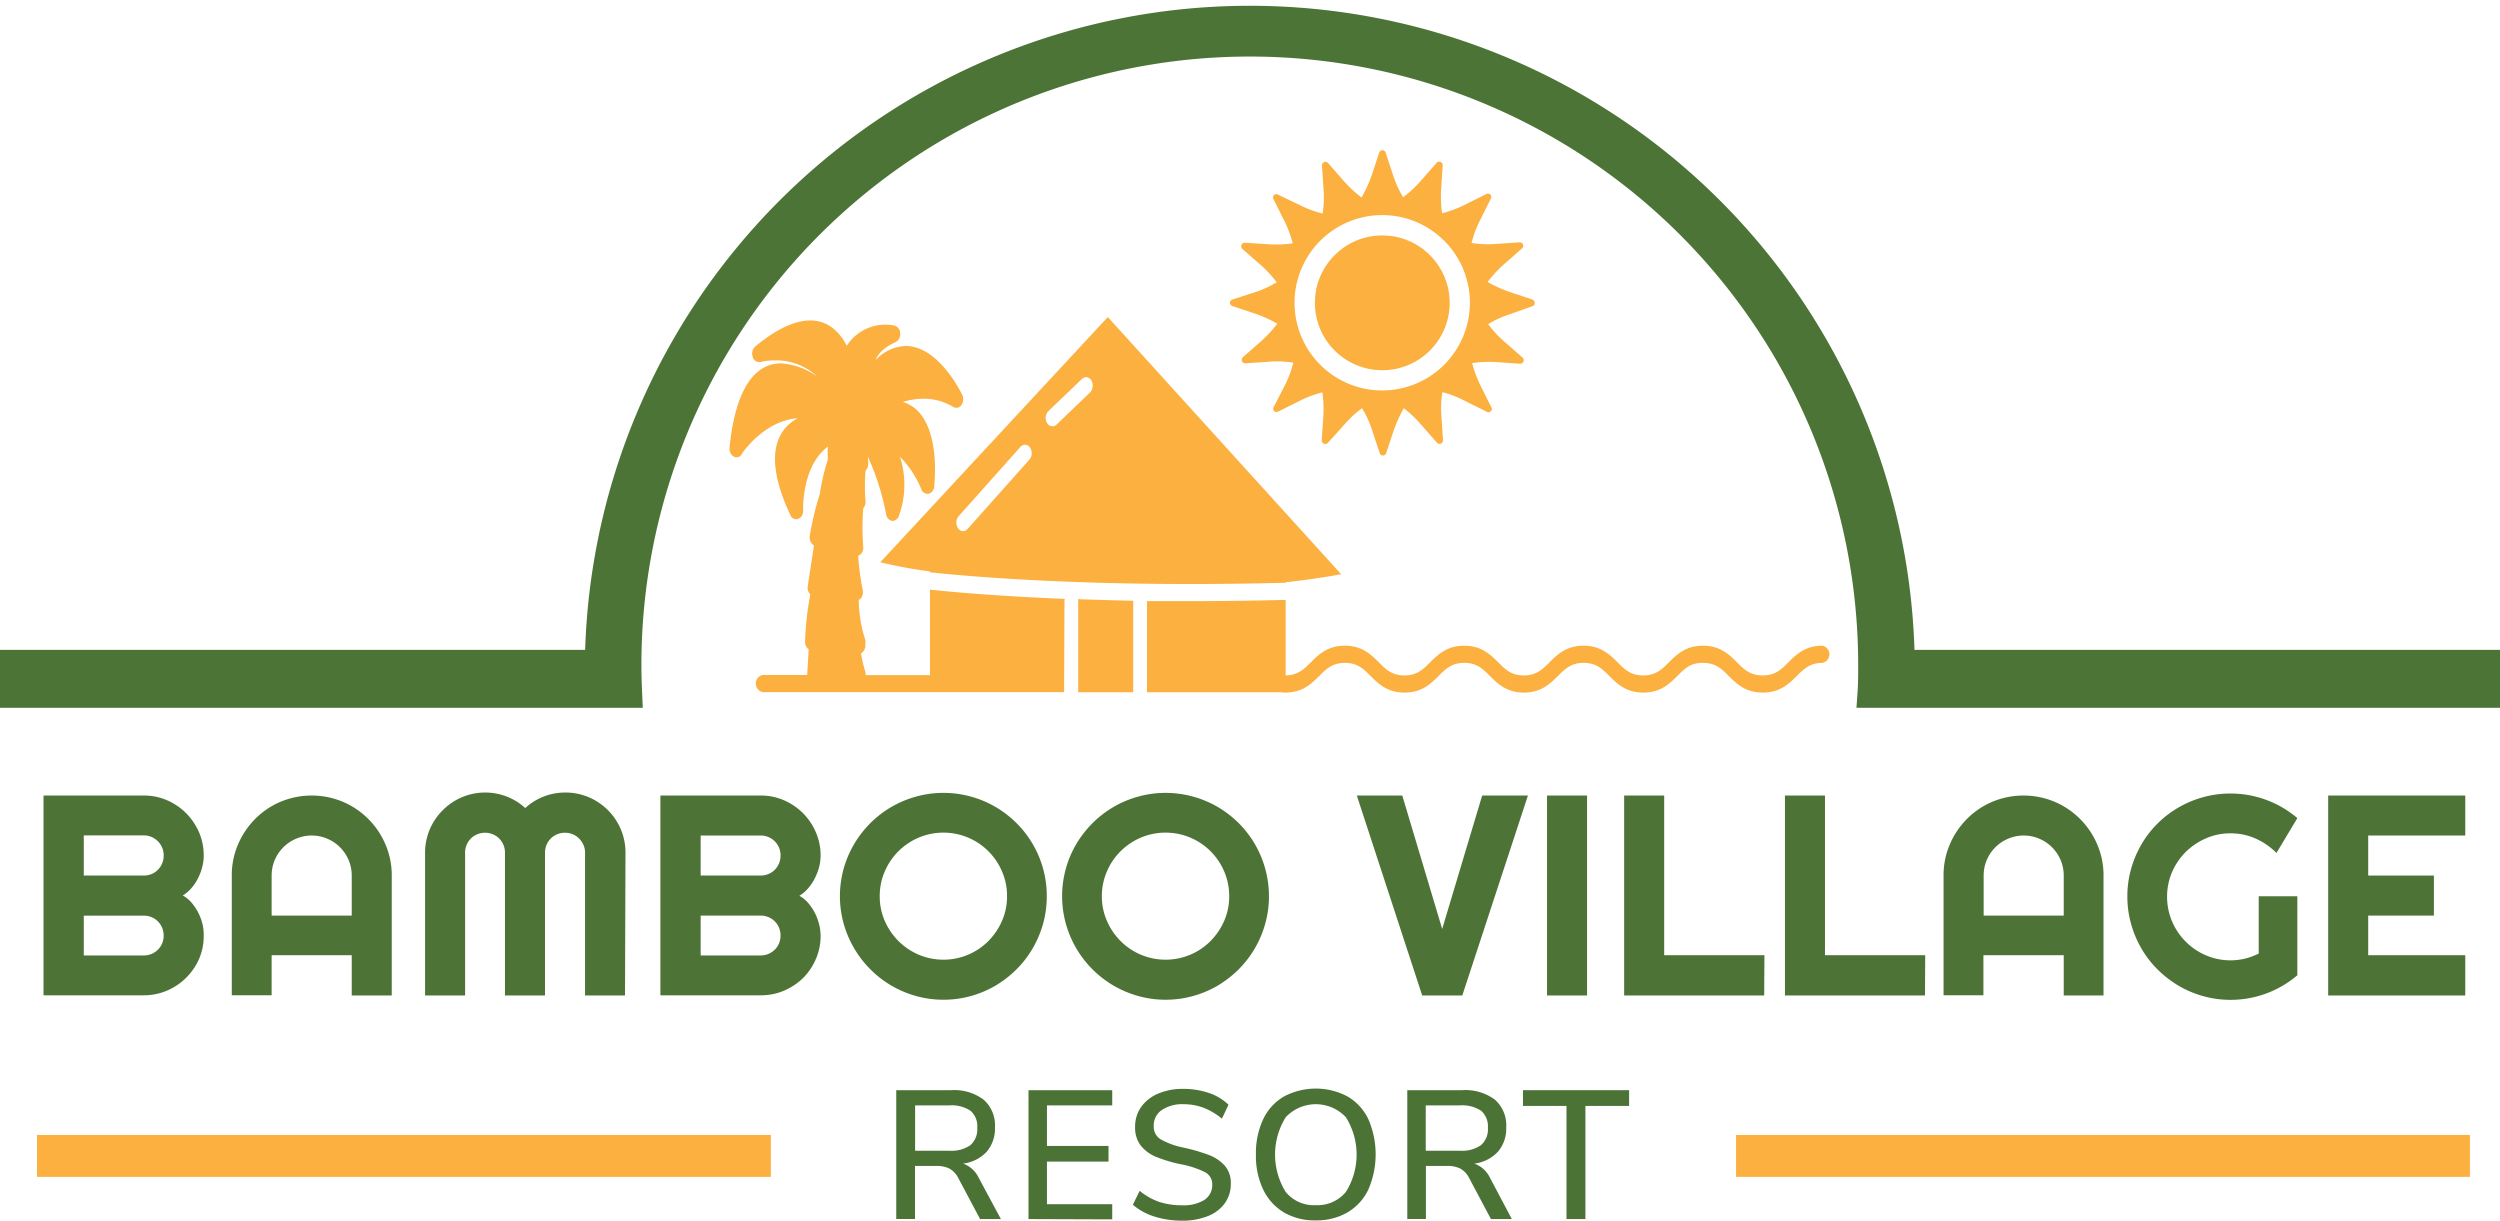 <?xml version="1.0" encoding="UTF-8"?> <svg xmlns="http://www.w3.org/2000/svg" viewBox="0 0 423.99 207"><defs><style>.cls-1,.cls-4{fill:#4b7336;}.cls-1{stroke:#4c7436;stroke-miterlimit:10;stroke-width:5px;}.cls-2{fill:#fbb040;}.cls-3{fill:#4d7436;}</style></defs><title>Bamboo-Village-Resort_Logo</title><g id="Layer_2" data-name="Layer 2"><g id="Layer_1-2" data-name="Layer 1"><path class="cls-1" d="M322.24,112.71a110.28,110.28,0,0,0-220.55,0H2.5v4.83H106.4c-.07-1.58-.12-3.17-.12-4.77a105.68,105.68,0,1,1,211.36,0c0,1.6,0,3.19-.11,4.77h104v-4.83Z"></path><path class="cls-2" d="M182.81,101.62a1.84,1.84,0,0,1,.05.35V117.4h9.33V102s0-.07,0-.11C188.88,101.81,185.73,101.72,182.81,101.62Z"></path><path class="cls-2" d="M180.53,102a1.84,1.84,0,0,1,.07-.43c-11.1-.45-18.89-1.14-22.88-1.57V114.5H146.78a1.62,1.62,0,0,0-.05-.69,21.06,21.06,0,0,1-.71-3,1.49,1.49,0,0,0,.73-1.42,1.29,1.29,0,0,0,0-.19,1.68,1.68,0,0,0-.05-.83,22.8,22.8,0,0,1-1.06-6.62,1.25,1.25,0,0,0,.54-.55,1.8,1.8,0,0,0,.14-1.1,44.93,44.93,0,0,1-.78-5.84,1.45,1.45,0,0,0,.86-1.52,43.06,43.06,0,0,1,0-6.53,1.64,1.64,0,0,0,.39-1.18,32,32,0,0,1,0-5.2,1.64,1.64,0,0,0,.44-1.25c0-.34,0-.76-.06-1.18a43.49,43.49,0,0,1,3.12,9.83,1.29,1.29,0,0,0,1,1.11h.1a1.19,1.19,0,0,0,1.07-.89,15.35,15.35,0,0,0,.16-10A17.27,17.27,0,0,1,156.27,83a1.12,1.12,0,0,0,1.22.74,1.34,1.34,0,0,0,.95-1.22c0-.31.9-7.68-2-11.85a6.08,6.08,0,0,0-3.33-2.5,12.17,12.17,0,0,1,3.53-.55,9.74,9.74,0,0,1,5.05,1.4,1,1,0,0,0,1.36-.33,1.71,1.71,0,0,0,.14-1.72c-.16-.34-4-8.29-9.59-8.29a7.26,7.26,0,0,0-5.09,2.39c.36-1,1.28-2.09,3.4-3.06a1.51,1.51,0,0,0,.76-1.49,1.39,1.39,0,0,0-.95-1.3,7.77,7.77,0,0,0-8.11,3.42,11.05,11.05,0,0,0-1.09-1.71c-3.15-3.94-8.11-3.4-14.43,1.83a1.65,1.65,0,0,0-.43,1.77,1.13,1.13,0,0,0,1.32.86,10.37,10.37,0,0,1,2.43-.27,10.13,10.13,0,0,1,7.19,2.75,11.71,11.71,0,0,0-6.15-2.24c-3.33,0-7.55,2.48-8.72,14.3a1.54,1.54,0,0,0,.71,1.51,1,1,0,0,0,1.36-.43c0-.06,3.75-5.71,9.54-6.08a6.71,6.71,0,0,0-3.16,3.23c-1.42,3.09-.8,7.53,1.86,13.19a1.13,1.13,0,0,0,1,.72h0a1.33,1.33,0,0,0,1.16-1.45c0-.11,0-.21,0-.32,0-1.37.21-7.57,4.2-10.56a15.84,15.84,0,0,0,0,2c0,.06,0,.12,0,.18a38.63,38.63,0,0,0-1.32,5.57.75.75,0,0,0,0,.15,50,50,0,0,0-1.74,7.21,1.57,1.57,0,0,0,.65,1.61l.06,0L137,99.37a1.63,1.63,0,0,0,.43,1.44,50.77,50.77,0,0,0-.89,7.92A1.6,1.6,0,0,0,137,110a1.28,1.28,0,0,0,.15.1l-.24,4.07a3,3,0,0,0,0,.31h-7.58a1.49,1.49,0,0,0,0,2.9h51.14Z"></path><path class="cls-2" d="M227.45,97.38,187.88,53.77,149.29,95.36a80.73,80.73,0,0,0,8.43,1.55v.15c7.3.78,28.41,2.61,60.32,1.77v-.08h0C224.08,98.08,227.45,97.38,227.45,97.38ZM174.61,77.92,164.12,89.69a1,1,0,0,1-1.65-.11,1.73,1.73,0,0,1,.08-2l10.5-11.77a1,1,0,0,1,1.64.11A1.7,1.7,0,0,1,174.61,77.92Zm10.28-11.39L179.2,72a1,1,0,0,1-.71.3,1.09,1.09,0,0,1-.92-.56,1.71,1.71,0,0,1,.21-2l5.69-5.45a1,1,0,0,1,1.64.27A1.7,1.7,0,0,1,184.89,66.53Z"></path><path class="cls-2" d="M309.08,109.51c-2.94,0-4.46,1.51-5.8,2.84-1.18,1.18-2.21,2.2-4.33,2.2s-3.15-1-4.34-2.2c-1.34-1.33-2.86-2.84-5.8-2.84s-4.45,1.51-5.79,2.84c-1.18,1.18-2.21,2.2-4.33,2.2s-3.15-1-4.33-2.2c-1.34-1.33-2.86-2.84-5.8-2.84s-4.45,1.51-5.79,2.84c-1.19,1.18-2.21,2.2-4.33,2.2s-3.15-1-4.33-2.2c-1.34-1.33-2.85-2.84-5.79-2.84s-4.45,1.51-5.79,2.84c-1.19,1.18-2.21,2.2-4.33,2.2s-3.15-1-4.33-2.2c-1.34-1.33-2.85-2.84-5.79-2.84s-4.45,1.51-5.79,2.84c-1.17,1.17-2.19,2.17-4.25,2.2V101.74c-5.68.14-11,.21-16,.21-2.61,0-5.1,0-7.51,0,0,0,0,0,0,.06V117.4h22.62a7,7,0,0,0,.82.06c2.94,0,4.45-1.51,5.79-2.84,1.18-1.18,2.21-2.2,4.33-2.2s3.14,1,4.33,2.2c1.34,1.33,2.85,2.84,5.79,2.84s4.45-1.51,5.79-2.84c1.18-1.18,2.21-2.2,4.33-2.2s3.14,1,4.33,2.2c1.34,1.33,2.85,2.84,5.79,2.84s4.45-1.51,5.79-2.84c1.19-1.18,2.21-2.2,4.33-2.2s3.15,1,4.34,2.2c1.34,1.33,2.85,2.84,5.79,2.84s4.46-1.51,5.79-2.84,2.21-2.2,4.33-2.2,3.15,1,4.34,2.2c1.34,1.33,2.86,2.84,5.8,2.84s4.45-1.51,5.79-2.84c1.19-1.18,2.21-2.2,4.34-2.2a1.49,1.49,0,0,0,0-2.91Z"></path><path class="cls-2" d="M259.91,50.81,256,49.51a23.45,23.45,0,0,1-3.71-1.69,21.27,21.27,0,0,1,2.78-3l3.1-2.72a.59.59,0,0,0-.43-1l-4.09.27a17.44,17.44,0,0,1-4.08-.16A18.74,18.74,0,0,1,251,37.37l1.85-3.71a.56.56,0,0,0-.76-.76l-3.71,1.85a18.74,18.74,0,0,1-3.81,1.42,20.72,20.72,0,0,1-.16-4.09l.27-4.08a.6.6,0,0,0-1-.43l-2.72,3.1a18.84,18.84,0,0,1-3,2.78,17.81,17.81,0,0,1-1.69-3.71L235,25.88a.57.57,0,0,0-1.09,0l-1.3,3.92a23.76,23.76,0,0,1-1.69,3.7,20.69,20.69,0,0,1-3-2.78l-2.72-3.1a.59.59,0,0,0-1,.44l.27,4.08a17.44,17.44,0,0,1-.16,4.08,18.14,18.14,0,0,1-3.81-1.41L216.73,33a.56.56,0,0,0-.76.76l1.85,3.7a19,19,0,0,1,1.42,3.81,20.65,20.65,0,0,1-4.08.16l-4.09-.27a.61.61,0,0,0-.43,1l3.1,2.72a18.36,18.36,0,0,1,2.78,3,17.81,17.81,0,0,1-3.71,1.69L209,50.81a.57.57,0,0,0,0,1.09l3.92,1.31a21.68,21.68,0,0,1,3.7,1.69,21.15,21.15,0,0,1-2.78,3l-3.1,2.72a.6.6,0,0,0,.44,1l4.08-.28a16.92,16.92,0,0,1,4.08.17,18.56,18.56,0,0,1-1.41,3.81L216,69.05a.56.56,0,0,0,.76.76l3.7-1.85a18.35,18.35,0,0,1,3.81-1.41,20.65,20.65,0,0,1,.16,4.08l-.27,4.08a.61.61,0,0,0,1,.44L228,72a17.87,17.87,0,0,1,3-2.77,17,17,0,0,1,1.69,3.7l1.31,3.92a.57.57,0,0,0,1.09,0l1.3-3.92a23.34,23.34,0,0,1,1.69-3.7A20,20,0,0,1,241,72l2.73,3.11a.59.59,0,0,0,1-.44l-.27-4.08a16.92,16.92,0,0,1,.16-4.08A18.14,18.14,0,0,1,248.47,68l3.71,1.85a.56.56,0,0,0,.76-.76l-1.85-3.7a19.19,19.19,0,0,1-1.42-3.81,19.92,19.92,0,0,1,4.08-.17l4.09.28a.61.61,0,0,0,.43-1l-3.1-2.72a18.33,18.33,0,0,1-2.78-3,17.46,17.46,0,0,1,3.7-1.69L260,51.9A.62.62,0,0,0,259.91,50.81ZM234.43,66.22a14.87,14.87,0,1,1,14.86-14.86A14.89,14.89,0,0,1,234.43,66.22Z"></path><circle class="cls-2" cx="234.43" cy="51.36" r="11.43"></circle><path class="cls-3" d="M34.55,158.66a9.85,9.85,0,0,1-.8,4A10.35,10.35,0,0,1,28.33,168a9.85,9.85,0,0,1-3.95.8h-17V134.92h17a9.69,9.69,0,0,1,3.95.8,10.31,10.31,0,0,1,3.23,2.19,10.48,10.48,0,0,1,2.19,3.23,9.85,9.85,0,0,1,.8,4,7.28,7.28,0,0,1-.26,1.93,9.27,9.27,0,0,1-.73,1.92,7.89,7.89,0,0,1-1.14,1.68A6.34,6.34,0,0,1,31,151.87a5.37,5.37,0,0,1,1.49,1.22,8.83,8.83,0,0,1,1.85,3.62A7.9,7.9,0,0,1,34.55,158.66ZM14.21,148.49H24.38a3.47,3.47,0,0,0,1.33-.26,3.16,3.16,0,0,0,1.07-.72,3.24,3.24,0,0,0,.72-1.09,3.32,3.32,0,0,0,.26-1.33,3.25,3.25,0,0,0-.26-1.33,3.3,3.3,0,0,0-.72-1.08,3.33,3.33,0,0,0-2.4-1H14.21Zm0,13.55H24.38a3.29,3.29,0,0,0,1.33-.26A3.36,3.36,0,0,0,27.5,160a3.51,3.51,0,0,0,0-2.65,3.3,3.3,0,0,0-.72-1.08,3.16,3.16,0,0,0-1.07-.72,3.47,3.47,0,0,0-1.33-.26H14.21Z"></path><path class="cls-3" d="M66.44,168.83H59.65V162H46.07v6.79H39.31V148.49a13.18,13.18,0,0,1,1.06-5.28,13.85,13.85,0,0,1,2.9-4.32,13.5,13.5,0,0,1,4.3-2.91,13.73,13.73,0,0,1,10.58,0,13.63,13.63,0,0,1,7.22,7.23,13.18,13.18,0,0,1,1.07,5.28Zm-6.79-13.55v-6.79a6.73,6.73,0,0,0-.53-2.64,6.8,6.8,0,0,0-3.62-3.61,6.72,6.72,0,0,0-5.28,0,6.73,6.73,0,0,0-2.16,1.45,6.87,6.87,0,0,0-1.46,2.16,6.73,6.73,0,0,0-.53,2.64v6.79Z"></path><path class="cls-3" d="M106,168.83H99.22V144.61a3.25,3.25,0,0,0-.27-1.32,3.7,3.7,0,0,0-.74-1.08,3.16,3.16,0,0,0-1.07-.72,3.51,3.51,0,0,0-2.65,0,3.31,3.31,0,0,0-1.8,1.8,3.41,3.41,0,0,0-.26,1.32v24.22H85.64V144.61a3.24,3.24,0,0,0-.26-1.32,3.31,3.31,0,0,0-1.8-1.8,3.41,3.41,0,0,0-1.32-.26,3.38,3.38,0,0,0-1.32.26,3.2,3.2,0,0,0-1.08.72,3.3,3.3,0,0,0-.72,1.08,3.24,3.24,0,0,0-.26,1.32v24.22H72.09V144.61a10.11,10.11,0,0,1,3-7.2,10.11,10.11,0,0,1,7.2-3,10,10,0,0,1,3.64.68,9.9,9.9,0,0,1,3.15,1.95,10,10,0,0,1,6.76-2.63,10.07,10.07,0,0,1,4,.79,10.22,10.22,0,0,1,3.24,2.18,10.11,10.11,0,0,1,3,7.2Z"></path><path class="cls-3" d="M139.17,158.66a9.69,9.69,0,0,1-.81,4,10.28,10.28,0,0,1-2.18,3.23A10.6,10.6,0,0,1,133,168a9.89,9.89,0,0,1-3.95.8H112V134.92h17a9.72,9.72,0,0,1,3.95.8,10.43,10.43,0,0,1,3.23,2.19,10.28,10.28,0,0,1,2.18,3.23,9.69,9.69,0,0,1,.81,4,7.71,7.71,0,0,1-.26,1.93,9.3,9.3,0,0,1-.74,1.92,7.85,7.85,0,0,1-1.13,1.68,6.18,6.18,0,0,1-1.47,1.25,5.37,5.37,0,0,1,1.49,1.22,8.94,8.94,0,0,1,1.14,1.69,9.54,9.54,0,0,1,.72,1.93A8.41,8.41,0,0,1,139.17,158.66Zm-20.34-10.17H129a3.41,3.41,0,0,0,1.32-.26,3.3,3.3,0,0,0,1.08-.72,3.24,3.24,0,0,0,.72-1.09,3.5,3.5,0,0,0,.26-1.33,3.43,3.43,0,0,0-.26-1.33,3.3,3.3,0,0,0-.72-1.08,3.64,3.64,0,0,0-1.08-.72,3.41,3.41,0,0,0-1.32-.26H118.83Zm0,13.55H129a3.24,3.24,0,0,0,1.32-.26,3.3,3.3,0,0,0,1.08-.72,3.16,3.16,0,0,0,.72-1.07,3.51,3.51,0,0,0,0-2.65,3.31,3.31,0,0,0-1.8-1.8,3.41,3.41,0,0,0-1.32-.26H118.83Z"></path><path class="cls-3" d="M177.53,152a17.43,17.43,0,0,1-.62,4.64,17.89,17.89,0,0,1-1.77,4.19,17.15,17.15,0,0,1-2.74,3.56,18.19,18.19,0,0,1-3.55,2.76,17.64,17.64,0,0,1-4.18,1.77,17.24,17.24,0,0,1-4.66.63,17.06,17.06,0,0,1-4.65-.63,17.47,17.47,0,0,1-7.75-4.53,17.73,17.73,0,0,1-4.53-7.75,17.4,17.4,0,0,1,1.78-13.49,17.77,17.77,0,0,1,2.75-3.55,17.54,17.54,0,0,1,7.75-4.5,17.06,17.06,0,0,1,4.65-.63,17.54,17.54,0,0,1,8.84,2.39,17.72,17.72,0,0,1,3.55,2.74,17.42,17.42,0,0,1,5.13,12.4Zm-6.74,0a10.41,10.41,0,0,0-.85-4.2,10.8,10.8,0,0,0-5.74-5.74,10.8,10.8,0,0,0-8.4,0,11,11,0,0,0-3.43,2.31,10.77,10.77,0,0,0-2.32,3.43,10.41,10.41,0,0,0-.85,4.2,10.27,10.27,0,0,0,.85,4.17,11.07,11.07,0,0,0,2.32,3.42,10.88,10.88,0,0,0,3.43,2.32,10.8,10.8,0,0,0,8.4,0,10.77,10.77,0,0,0,3.43-2.32,11.21,11.21,0,0,0,2.31-3.42A10.27,10.27,0,0,0,170.79,152Z"></path><path class="cls-3" d="M215.21,152a17,17,0,0,1-.63,4.64,17.54,17.54,0,0,1-4.5,7.75,18.5,18.5,0,0,1-3.55,2.76,17.53,17.53,0,0,1-4.19,1.77,17.18,17.18,0,0,1-4.66.63,17,17,0,0,1-4.64-.63,17.71,17.71,0,0,1-4.19-1.77,17.63,17.63,0,0,1-8.09-10.51,17.48,17.48,0,0,1,0-9.3,17.53,17.53,0,0,1,1.77-4.19,18.19,18.19,0,0,1,2.76-3.55,17.5,17.5,0,0,1,3.56-2.74,17.28,17.28,0,0,1,4.19-1.76,17,17,0,0,1,4.64-.63,17.61,17.61,0,0,1,8.85,2.39,18,18,0,0,1,3.55,2.74,17.72,17.72,0,0,1,2.74,3.55,17.61,17.61,0,0,1,2.39,8.85Zm-6.74,0a10.58,10.58,0,0,0-.85-4.2,10.8,10.8,0,0,0-5.74-5.74,10.83,10.83,0,0,0-8.41,0,11.14,11.14,0,0,0-3.43,2.31,10.74,10.74,0,0,0-2.31,3.43,10.42,10.42,0,0,0-.86,4.2,10.27,10.27,0,0,0,.86,4.17,10.89,10.89,0,0,0,5.74,5.74,10.83,10.83,0,0,0,8.41,0,10.77,10.77,0,0,0,3.43-2.32,11.21,11.21,0,0,0,2.31-3.42A10.43,10.43,0,0,0,208.47,152Z"></path><path class="cls-3" d="M259.13,134.92,248,168.83H241.2l-11.09-33.91h7.71l6.77,22.63,6.78-22.63Z"></path><path class="cls-3" d="M269.16,168.83h-6.79V134.92h6.79Z"></path><path class="cls-3" d="M299.2,168.83H275.45V134.92h6.79V162h17Z"></path><path class="cls-3" d="M326.47,168.83H302.72V134.92h6.79V162h17Z"></path><path class="cls-3" d="M356.75,168.83H350V162H336.38v6.79h-6.76V148.49a13.18,13.18,0,0,1,1.06-5.28,13.85,13.85,0,0,1,2.9-4.32,13.62,13.62,0,0,1,4.3-2.91,13.73,13.73,0,0,1,10.58,0,13.63,13.63,0,0,1,7.22,7.23,13.18,13.18,0,0,1,1.07,5.28ZM350,155.28v-6.79a6.73,6.73,0,0,0-.53-2.64,6.8,6.8,0,0,0-3.62-3.61,6.72,6.72,0,0,0-5.28,0,6.8,6.8,0,0,0-3.62,3.61,6.73,6.73,0,0,0-.53,2.64v6.79Z"></path><path class="cls-3" d="M389.62,165.4a17.42,17.42,0,0,1-11.33,4.17,17,17,0,0,1-4.64-.63,17.64,17.64,0,0,1-4.18-1.77,18.45,18.45,0,0,1-3.55-2.75,17.17,17.17,0,0,1-2.74-3.55,17.86,17.86,0,0,1-1.76-4.19,17.24,17.24,0,0,1-.63-4.66,16.93,16.93,0,0,1,.63-4.64,17.89,17.89,0,0,1,1.76-4.17,16.91,16.91,0,0,1,2.74-3.55,17.56,17.56,0,0,1,18.43-4,17.37,17.37,0,0,1,5.27,3.09l-3.54,5.91a11.62,11.62,0,0,0-3.55-2.45,10.39,10.39,0,0,0-4.24-.88,10.27,10.27,0,0,0-4.17.85,11.37,11.37,0,0,0-3.42,2.3,10.91,10.91,0,0,0-2.32,3.41,10.45,10.45,0,0,0-.85,4.18,10.63,10.63,0,0,0,.85,4.21,10.89,10.89,0,0,0,5.74,5.74,10.59,10.59,0,0,0,6.66.55,11.84,11.84,0,0,0,2.29-.85V152h6.55Z"></path><path class="cls-3" d="M418.1,168.83H394.85V134.92H418.1v6.78H401.64v6.79h11.14v6.79H401.64V162H418.1Z"></path><path class="cls-4" d="M169.75,206.75h-3.53l-3.72-7a3.85,3.85,0,0,0-1.47-1.56,4.84,4.84,0,0,0-2.25-.45h-3.6v9H152V184.89h9.3a8.31,8.31,0,0,1,5.53,1.62,5.81,5.81,0,0,1,1.91,4.71,6,6,0,0,1-1.41,4.12,6.54,6.54,0,0,1-4,2,4.65,4.65,0,0,1,2.66,2.42ZM161,195.16a5.63,5.63,0,0,0,3.58-.95,3.57,3.57,0,0,0,1.16-2.93,3.48,3.48,0,0,0-1.15-2.9,5.72,5.72,0,0,0-3.59-.91h-5.8v7.69Z"></path><path class="cls-4" d="M174.43,206.75V184.89h14.2v2.58H177.56v6.88H188V197H177.56v7.23h11.07v2.57Z"></path><path class="cls-4" d="M195.78,206.32a10.28,10.28,0,0,1-3.65-2l1.15-2.36a10.76,10.76,0,0,0,3.33,1.88,12.28,12.28,0,0,0,3.86.57,6.66,6.66,0,0,0,3.79-.91,3,3,0,0,0,1.33-2.59,2.28,2.28,0,0,0-1.24-2.12,15.44,15.44,0,0,0-4-1.32,24.24,24.24,0,0,1-4.28-1.27,6.43,6.43,0,0,1-2.62-1.94,4.92,4.92,0,0,1-.94-3.11,5.78,5.78,0,0,1,1-3.38,6.73,6.73,0,0,1,2.87-2.28,10.55,10.55,0,0,1,4.31-.82,13.41,13.41,0,0,1,4.33.69,8.74,8.74,0,0,1,3.33,2l-1.12,2.36a11.35,11.35,0,0,0-3.11-1.85,9.62,9.62,0,0,0-3.4-.6,6.2,6.2,0,0,0-3.7,1,3.15,3.15,0,0,0-1.35,2.71,2.5,2.5,0,0,0,1.18,2.25,13.07,13.07,0,0,0,3.78,1.38,31.65,31.65,0,0,1,4.42,1.28,6.9,6.9,0,0,1,2.69,1.83,4.41,4.41,0,0,1,1,3,5.53,5.53,0,0,1-1,3.32,6.36,6.36,0,0,1-2.88,2.2,11.53,11.53,0,0,1-4.45.78A15.29,15.29,0,0,1,195.78,206.32Z"></path><path class="cls-4" d="M217.76,205.63a9.06,9.06,0,0,1-3.52-3.87,13.21,13.21,0,0,1-1.24-5.92,13.62,13.62,0,0,1,1.22-6,8.83,8.83,0,0,1,3.52-3.87,11.51,11.51,0,0,1,10.82,0,8.83,8.83,0,0,1,3.52,3.87,15,15,0,0,1,0,11.87,8.93,8.93,0,0,1-3.52,3.89,10.43,10.43,0,0,1-5.43,1.37A10.26,10.26,0,0,1,217.76,205.63Zm10.49-3.47a11.94,11.94,0,0,0,0-12.69,7,7,0,0,0-10.19,0,12,12,0,0,0,0,12.69,6.14,6.14,0,0,0,5.06,2.23A6.24,6.24,0,0,0,228.25,202.16Z"></path><path class="cls-4" d="M256.4,206.75h-3.54l-3.72-7a3.72,3.72,0,0,0-1.47-1.56,4.84,4.84,0,0,0-2.25-.45h-3.59v9h-3.16V184.89H248a8.34,8.34,0,0,1,5.54,1.62,5.81,5.81,0,0,1,1.91,4.71,6,6,0,0,1-1.42,4.12,6.51,6.51,0,0,1-4,2,4.69,4.69,0,0,1,2.67,2.42Zm-8.81-11.59a5.59,5.59,0,0,0,3.58-.95,3.55,3.55,0,0,0,1.17-2.93,3.51,3.51,0,0,0-1.15-2.9,5.76,5.76,0,0,0-3.6-.91H241.8v7.69Z"></path><path class="cls-4" d="M265.67,206.75V187.56h-7.38v-2.67h18v2.67h-7.41v19.19Z"></path><rect class="cls-2" x="6.28" y="192.48" width="124.46" height="7.11"></rect><rect class="cls-2" x="294.43" y="192.48" width="124.46" height="7.11"></rect></g></g></svg> 